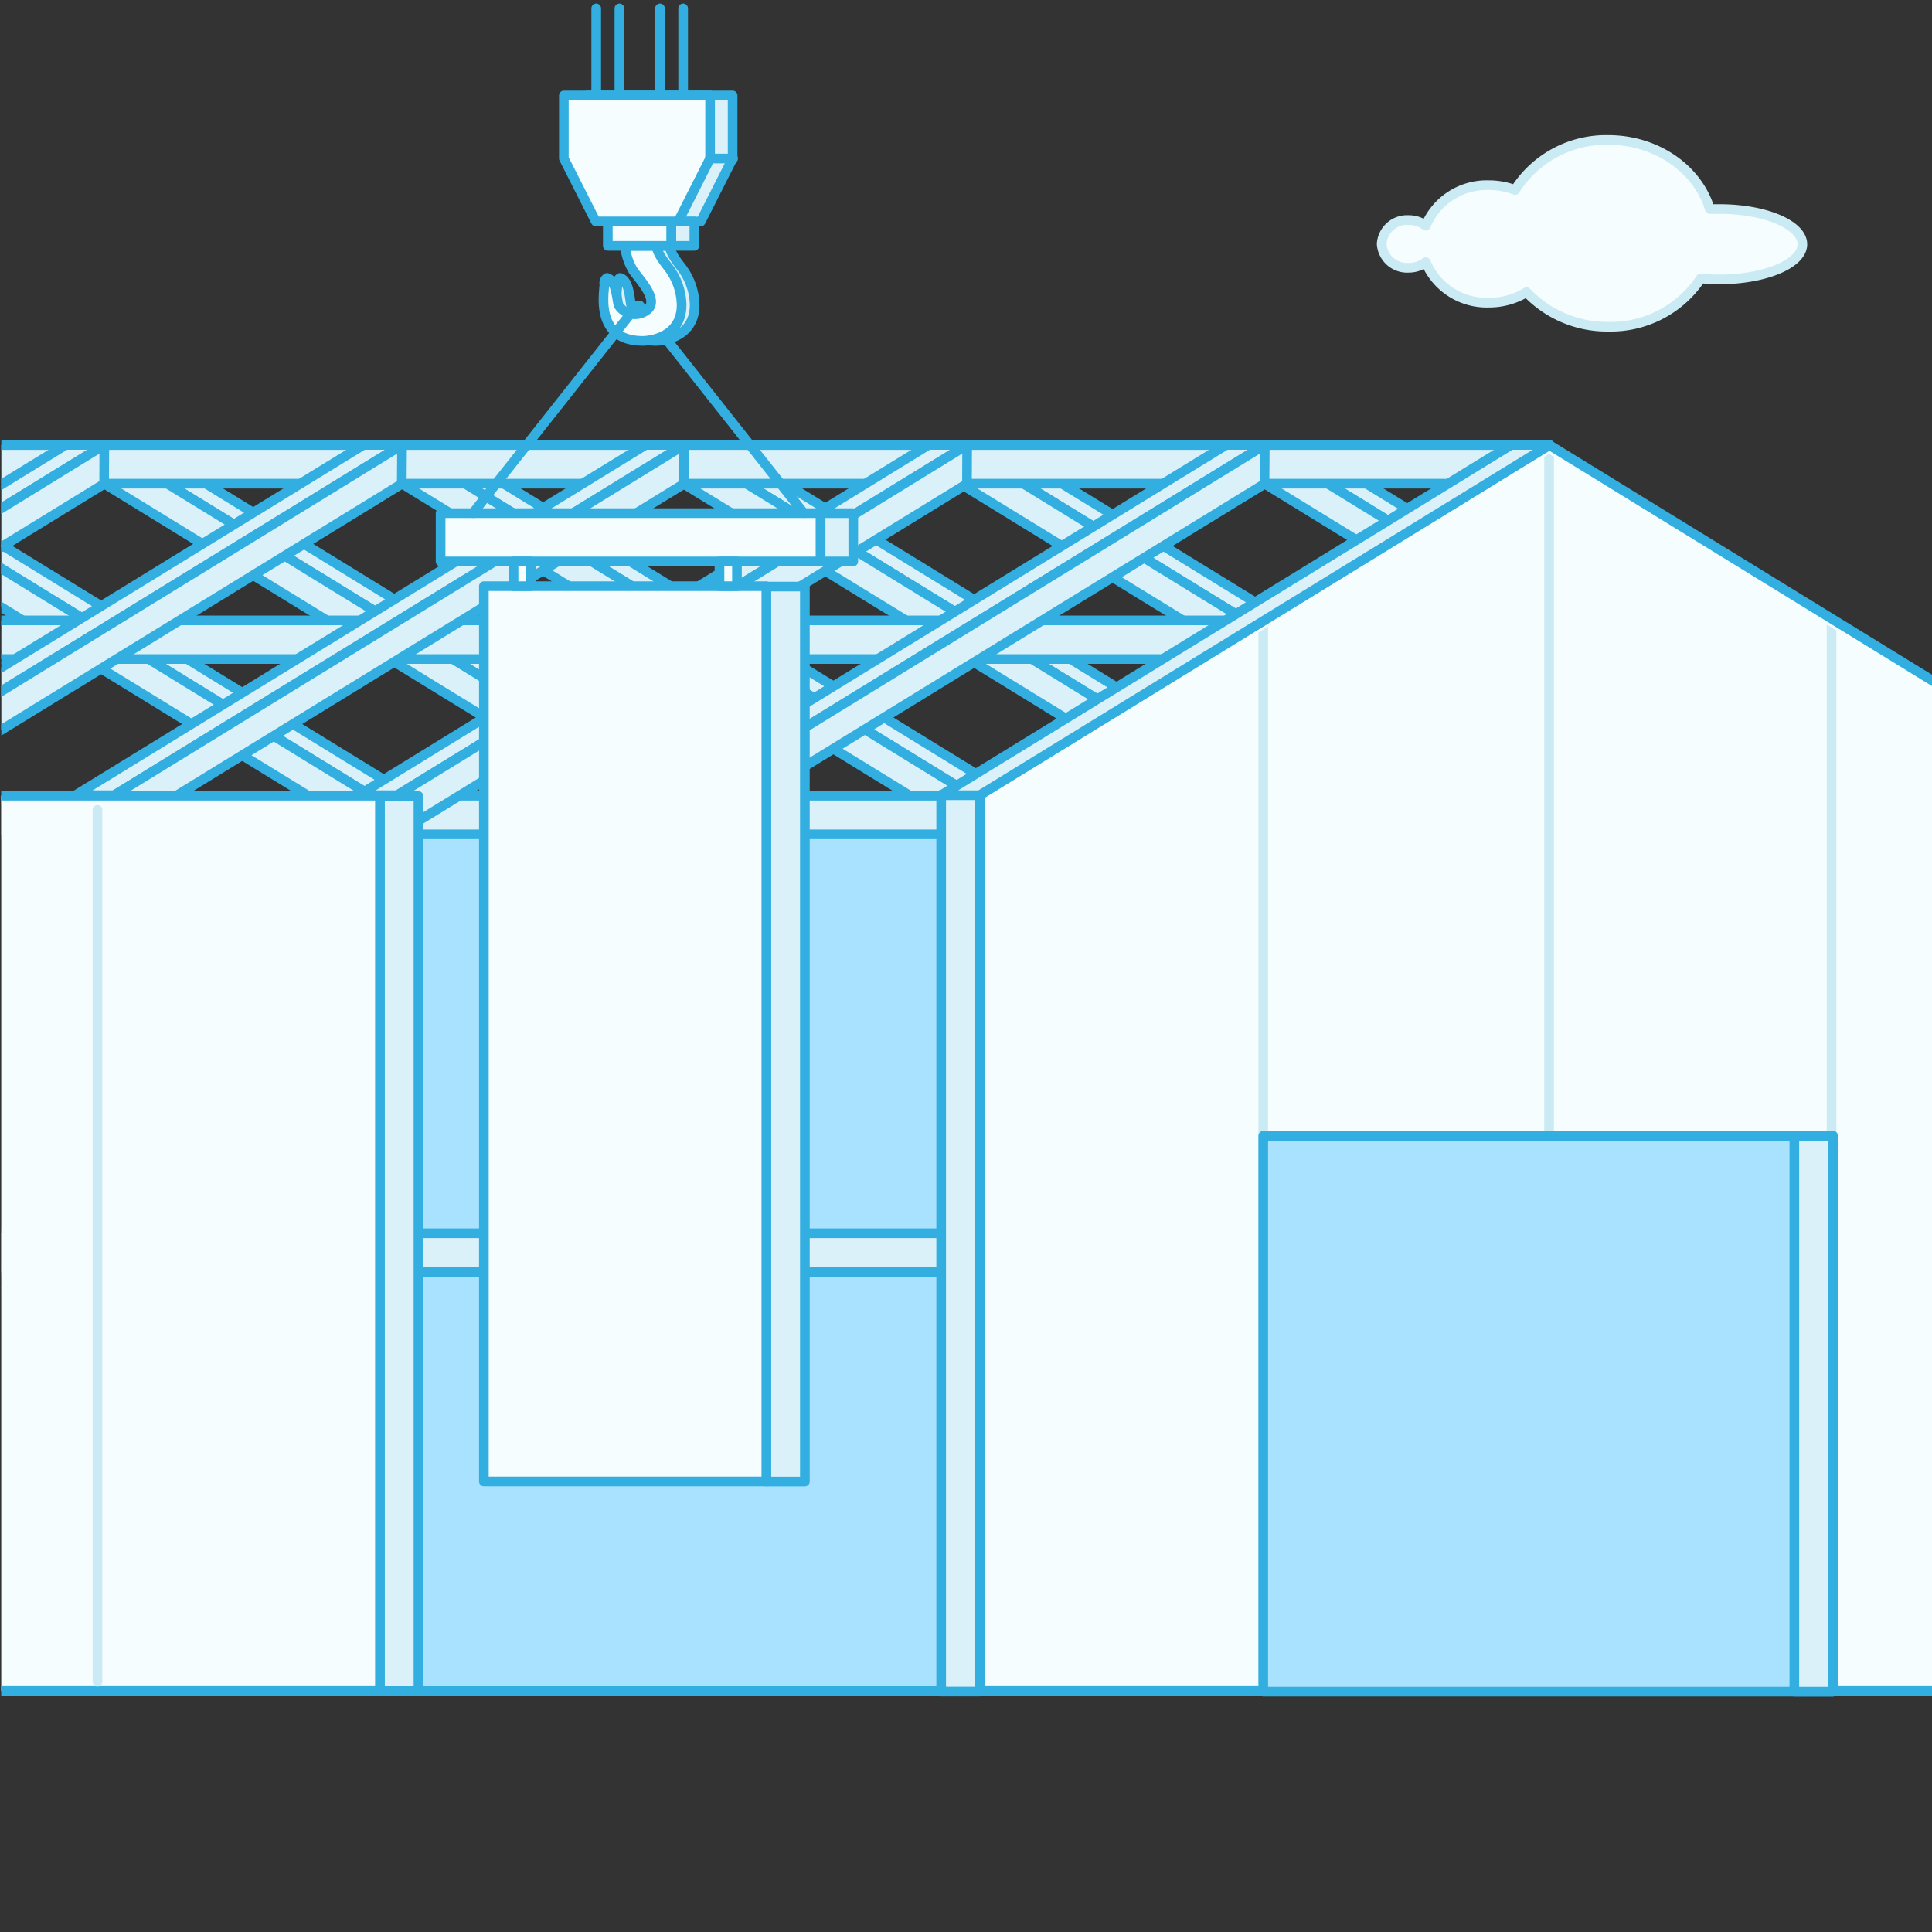 <svg id="Layer_1" data-name="Layer 1" xmlns="http://www.w3.org/2000/svg" xmlns:xlink="http://www.w3.org/1999/xlink" viewBox="0 0 200 200"><rect x="0" y="0" width="200" height="200" fill="#333333" stroke="none"/><defs><style>.cls-1,.cls-3,.cls-9{fill:none;}.cls-2,.cls-7{fill:#f5fdff;}.cls-2,.cls-9{stroke:#cbebf4;}.cls-2,.cls-3,.cls-4,.cls-6,.cls-7,.cls-9{stroke-linecap:round;stroke-linejoin:round;}.cls-3,.cls-4,.cls-6,.cls-7{stroke:#32afe0;}.cls-4{fill:#dbf1fa;}.cls-5{clip-path:url(#clip-path);}.cls-6{fill:#a9e2ff;}.cls-8{clip-path:url(#clip-path-2);}</style><clipPath id="clip-path"><rect class="cls-1" x="0.14" y="24.19" width="200" height="161.34"/></clipPath><clipPath id="clip-path-2"><polygon class="cls-1" points="218.46 174.14 102.26 174.14 102.26 82.67 160.36 46.98 218.46 82.7 218.46 174.14"/></clipPath></defs><title>245</title><path class="cls-2" d="M178,21.64l-1,0c-1.25-4.12-5.48-7.15-10.51-7.15a11.14,11.14,0,0,0-9.65,5.18,7.58,7.58,0,0,0-2.72-.5,6.83,6.83,0,0,0-6.52,4.19,3,3,0,0,0-1.78-.58,2.64,2.64,0,0,0-2.79,2.47,2.64,2.64,0,0,0,2.79,2.47,3,3,0,0,0,1.78-.58,6.83,6.83,0,0,0,6.52,4.19,7.44,7.44,0,0,0,3.91-1.09,11.45,11.45,0,0,0,8.46,3.58,11.17,11.17,0,0,0,9.57-5c.62.06,1.27.1,1.94.1,4.74,0,8.58-1.63,8.58-3.63S182.78,21.64,178,21.64Z"/><line class="cls-3" x1="0.64" y1="133.33" x2="199.64" y2="133.33"/><line class="cls-3" x1="1.38" y1="155.96" x2="112.53" y2="155.96"/><path class="cls-4" d="M64.18,28.77a.63.63,0,0,0-.27.64c.09.41-1.24,5.88,4,5.88,0,0,4,0,4-3.74a6.62,6.62,0,0,0-1.37-3.87c-1.41-1.78-1.19-2.23-1.19-2.23H66a6.06,6.06,0,0,0,.87,2.6c.73,1,2.64,3,1.46,4a2,2,0,0,1-3-.46C65.18,30.91,65.13,29,64.18,28.77Z"/><path class="cls-4" d="M68.79,9.88h-8v6.52L64,22.93h8.54l3.3-6.52V9.88Z"/><g class="cls-5"><polygon class="cls-4" points="162.43 82.32 158.43 82.32 99.42 46.06 103.42 46.06 162.43 82.32"/><polygon class="cls-4" points="158.43 82.32 158.46 86.34 99.45 50.09 99.42 46.06 158.43 82.32"/><polygon class="cls-4" points="193.93 82.32 189.93 82.32 130.93 46.06 134.93 46.06 193.93 82.32"/><polygon class="cls-4" points="189.93 82.32 189.96 86.34 130.95 50.09 130.93 46.06 189.93 82.32"/><polygon class="cls-4" points="133.76 82.32 129.76 82.32 70.75 46.06 74.75 46.06 133.76 82.32"/><polygon class="cls-4" points="129.76 82.32 129.79 86.34 70.78 50.09 70.75 46.06 129.76 82.32"/><polygon class="cls-4" points="104.62 82.32 100.62 82.32 41.62 46.06 45.62 46.06 104.62 82.32"/><polygon class="cls-4" points="100.62 82.32 100.65 86.34 41.65 50.09 41.62 46.06 100.62 82.32"/><polygon class="cls-4" points="73.81 82.32 69.81 82.32 10.8 46.06 14.8 46.06 73.81 82.32"/><polygon class="cls-4" points="69.81 82.32 69.84 86.34 10.83 50.09 10.8 46.06 69.81 82.32"/><polygon class="cls-4" points="42.33 82.32 38.33 82.32 -20.68 46.06 -16.68 46.06 42.33 82.32"/><polygon class="cls-4" points="38.33 82.32 38.35 86.34 -20.65 50.09 -20.68 46.06 38.33 82.32"/><rect class="cls-6" x="-1.37" y="82.85" width="117.22" height="92.21"/><rect class="cls-4" x="69.11" y="-41.2" width="4" height="178.52" transform="translate(119.17 -23.04) rotate(90)"/><rect class="cls-4" x="69.11" y="-23.04" width="4" height="178.52" transform="translate(137.33 -4.89) rotate(90)"/><rect class="cls-4" x="73.88" y="6.53" width="4" height="155.69" transform="translate(160.25 8.49) rotate(90)"/><rect class="cls-4" x="73.88" y="51.83" width="4" height="155.69" transform="translate(205.55 53.79) rotate(90)"/><polygon class="cls-7" points="219.3 175.05 101.42 175.05 101.42 82.28 160.36 46.06 219.3 82.3 219.3 175.05"/><g class="cls-8"><line class="cls-9" x1="130.77" y1="177.66" x2="130.77" y2="42.35"/><line class="cls-9" x1="189.6" y1="177.66" x2="189.6" y2="42.35"/><line class="cls-9" x1="160.36" y1="177.66" x2="160.36" y2="42.35"/></g><rect class="cls-6" x="130.77" y="117.57" width="58.98" height="57.54" transform="translate(320.52 292.69) rotate(-180)"/><rect class="cls-4" x="185.75" y="117.57" width="4" height="57.54" transform="translate(375.5 292.69) rotate(-180)"/><rect class="cls-4" x="97.42" y="82.28" width="4" height="92.84" transform="translate(198.85 257.39) rotate(-180)"/><polygon class="cls-4" points="97.42 82.32 101.42 82.32 160.43 46.06 156.43 46.06 97.42 82.32"/><polygon class="cls-4" points="67.92 82.32 71.92 82.32 130.93 46.06 126.93 46.06 67.92 82.32"/><polygon class="cls-4" points="71.92 82.32 71.89 86.34 130.9 50.09 130.93 46.06 71.92 82.32"/><polygon class="cls-4" points="37.12 82.32 41.12 82.32 100.12 46.06 96.12 46.06 37.12 82.32"/><polygon class="cls-4" points="41.12 82.32 41.09 86.34 100.1 50.09 100.12 46.06 41.12 82.32"/><polygon class="cls-4" points="7.82 82.32 11.82 82.32 70.83 46.06 66.83 46.06 7.82 82.32"/><polygon class="cls-4" points="11.82 82.32 11.8 86.34 70.8 50.09 70.83 46.06 11.82 82.32"/><polygon class="cls-4" points="-21.39 82.32 -17.39 82.32 41.62 46.06 37.62 46.06 -21.39 82.32"/><polygon class="cls-4" points="-17.39 82.32 -17.41 86.34 41.59 50.09 41.62 46.06 -17.39 82.32"/><polygon class="cls-4" points="-52.2 82.32 -48.2 82.32 10.8 46.06 6.8 46.06 -52.2 82.32"/><polygon class="cls-4" points="-48.2 82.32 -48.23 86.34 10.78 50.09 10.8 46.06 -48.2 82.32"/><rect class="cls-4" x="79.33" y="60.71" width="4" height="92.65" transform="translate(162.65 214.08) rotate(-180)"/><rect class="cls-7" x="50.09" y="60.68" width="29.24" height="92.68"/><rect class="cls-4" x="39.33" y="82.4" width="4" height="92.65" transform="translate(82.65 257.46) rotate(-180)"/><rect class="cls-7" x="-1.96" y="82.37" width="41.29" height="92.68"/><line class="cls-9" x1="10.09" y1="174.09" x2="10.09" y2="83.84"/></g><rect class="cls-7" x="45.61" y="53.12" width="39.35" height="5"/><rect class="cls-4" x="84.95" y="53.12" width="3.38" height="5"/><rect class="cls-7" x="53.16" y="58.12" width="1.81" height="2.56"/><rect class="cls-7" x="74.48" y="58.12" width="1.81" height="2.56"/><line class="cls-4" x1="83.21" y1="53.12" x2="66.21" y2="31.62"/><path class="cls-7" d="M62.83,28.77a.63.63,0,0,0-.27.64c.09.41-1.24,5.88,4,5.88,0,0,4,0,4-3.74a6.62,6.62,0,0,0-1.37-3.87C67.76,25.9,68,25.45,68,25.45H64.7a6.06,6.06,0,0,0,.87,2.6c.73,1,2.64,3,1.46,4a2,2,0,0,1-3-.46C63.84,30.91,63.79,29,62.83,28.77Z"/><rect class="cls-7" x="62.92" y="22.93" width="6.58" height="2.52"/><rect class="cls-4" x="69.5" y="22.93" width="2.38" height="2.52"/><path class="cls-7" d="M66.37,9.88h-8v6.52l3.3,6.52h8.54l3.3-6.52V9.88Z"/><line class="cls-4" x1="48.95" y1="53.12" x2="65.95" y2="31.62"/><line class="cls-7" x1="73.48" y1="16.41" x2="75.89" y2="16.41"/><line class="cls-4" x1="61.72" y1="9.88" x2="61.72" y2="0.87"/><line class="cls-4" x1="64.12" y1="9.88" x2="64.12" y2="0.87"/><line class="cls-4" x1="68.32" y1="9.88" x2="68.32" y2="0.87"/><line class="cls-4" x1="70.72" y1="9.88" x2="70.72" y2="0.87"/></svg>